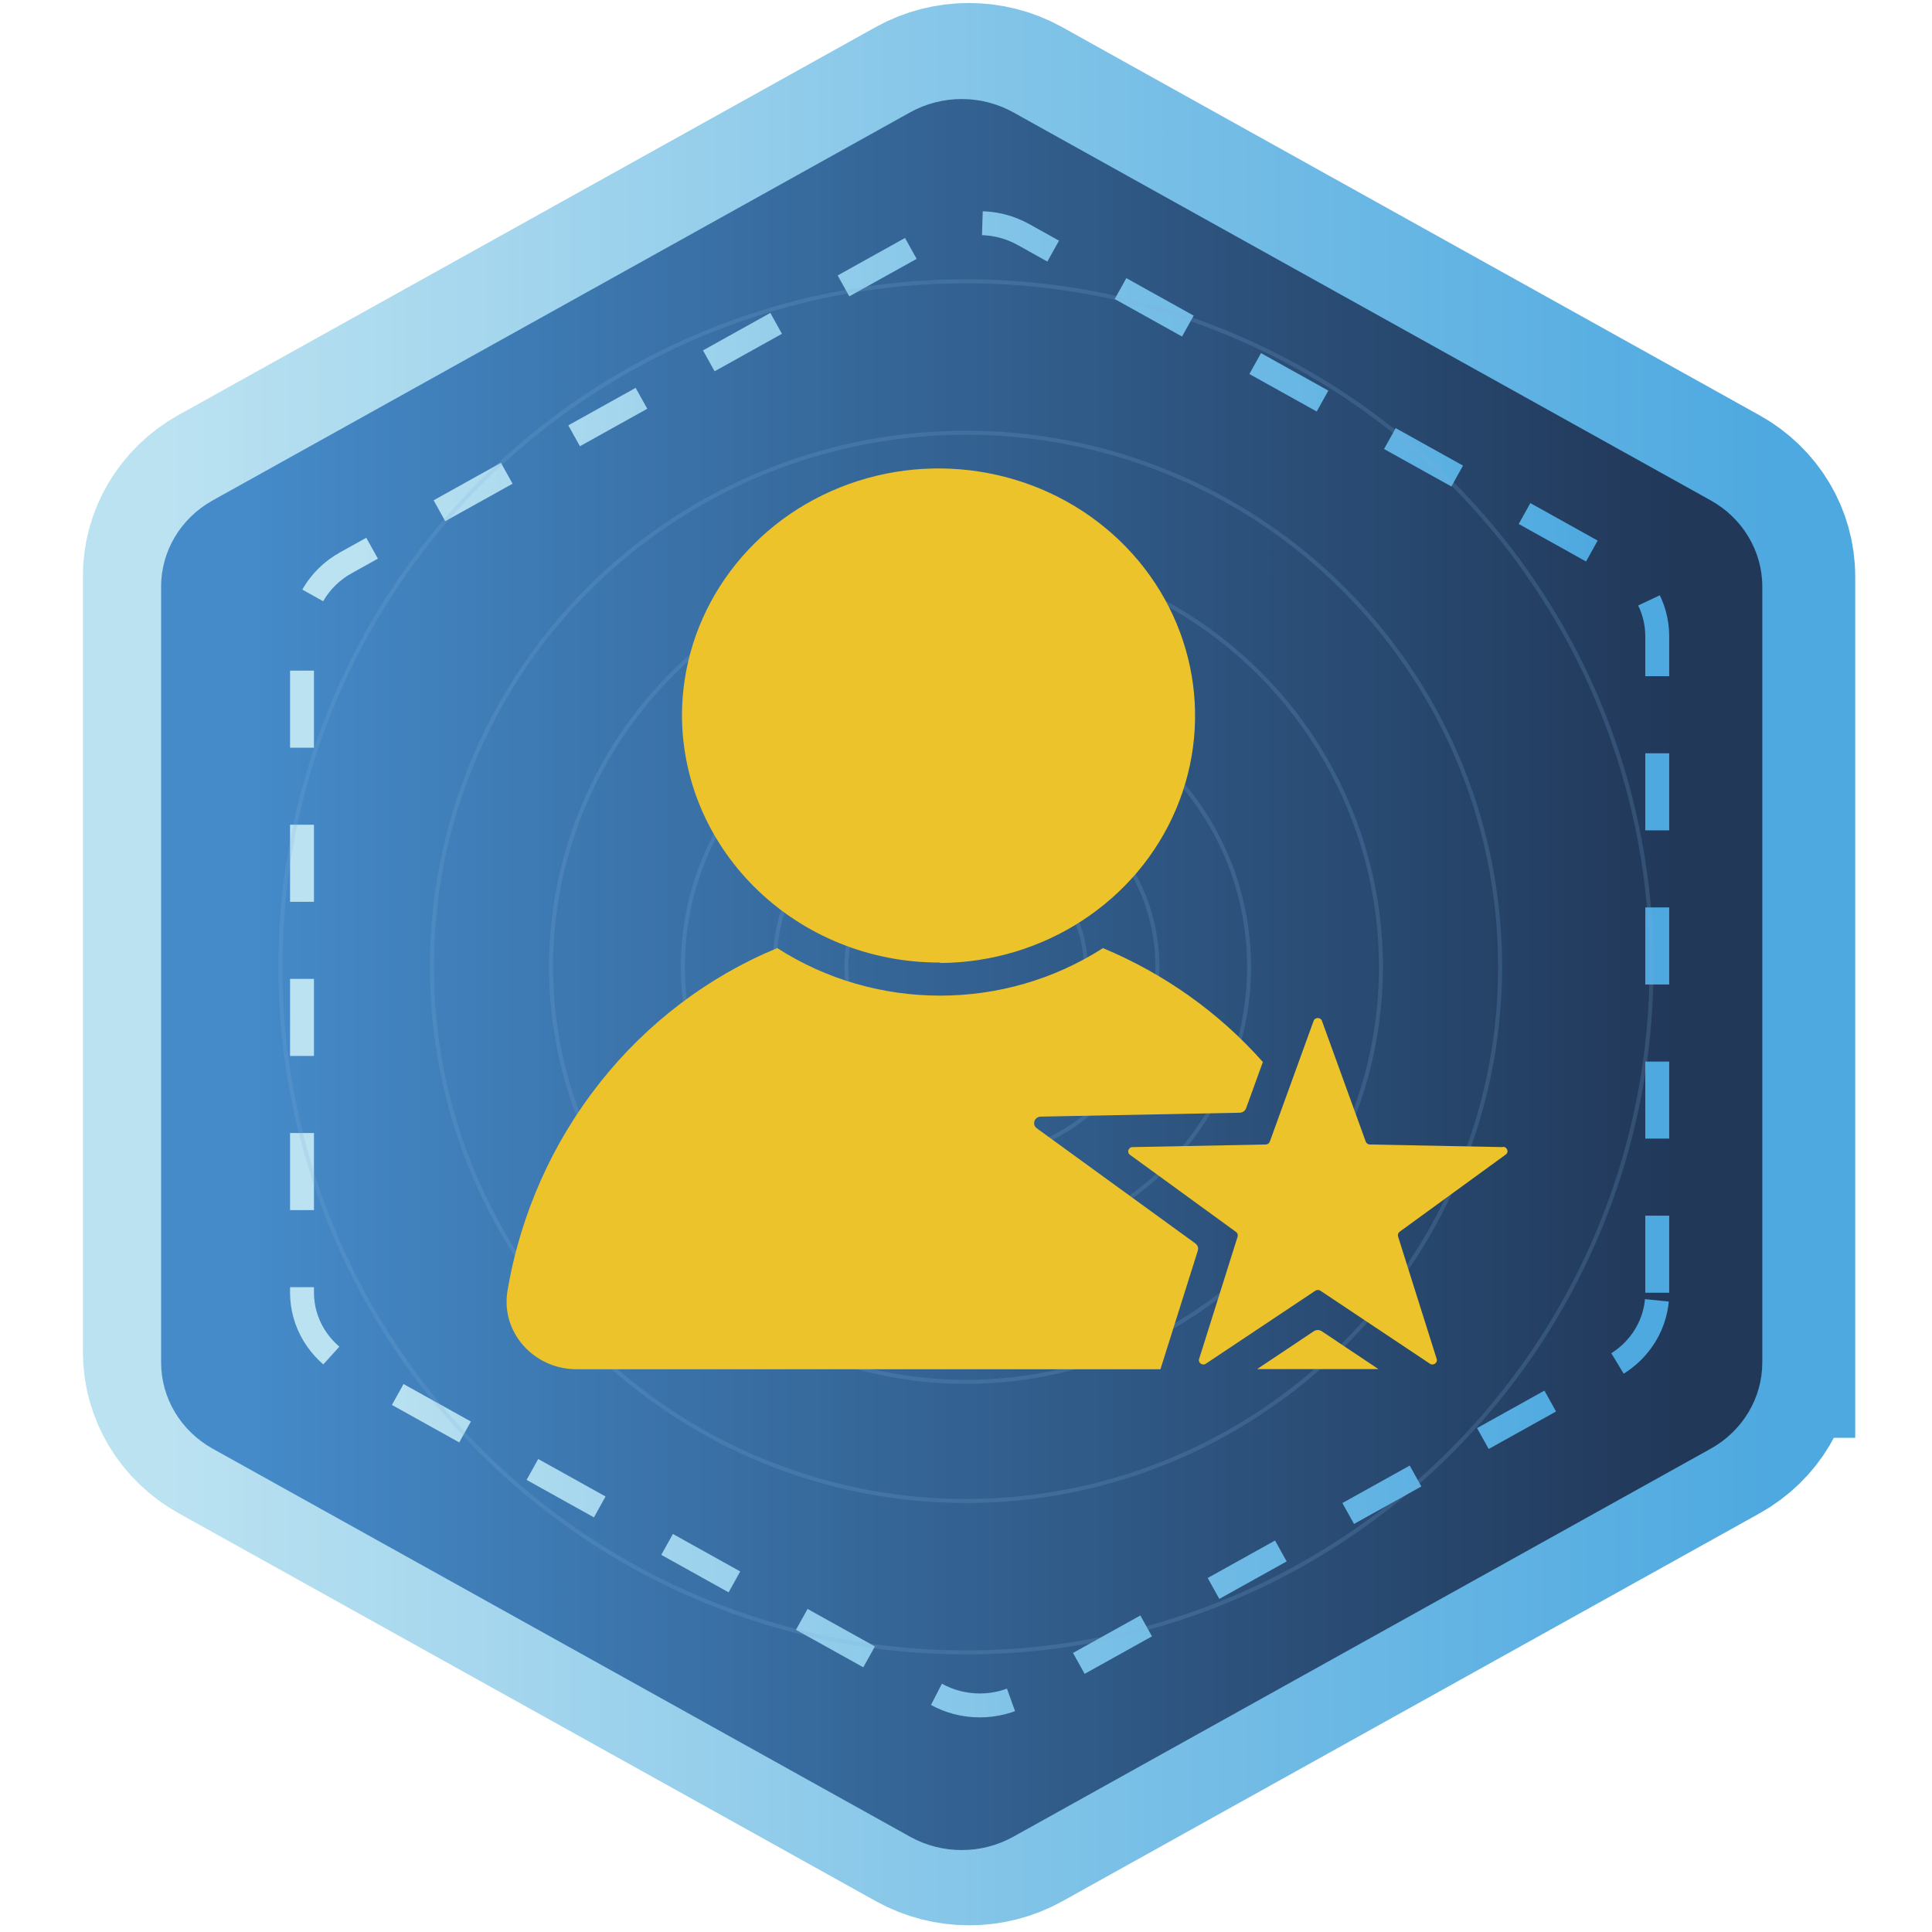 <svg xmlns:svg="http://www.w3.org/2000/svg" xmlns="http://www.w3.org/2000/svg" xmlns:xlink="http://www.w3.org/1999/xlink" id="图层_1" data-name="图层 1" viewBox="0 0 484.83 484.83"><defs id="defs846"><style id="style833">.cls-1,.cls-3,.cls-5{fill:none;stroke-miterlimit:10;}.cls-1{stroke-width:43px;stroke:url(#未命名的渐变_64);}.cls-2{fill:url(#未命名的渐变_7);}.cls-3{stroke-width:6px;stroke-dasharray:19.34 19.34;stroke:url(#未命名的渐变_64-2);}.cls-4{opacity:0.19;}.cls-5{stroke:#80b1da;}.cls-6{fill:#ecc32a;}</style><linearGradient id="未命名的渐变_64" x1="40.7" y1="242.41" x2="444.13" y2="242.41" gradientUnits="userSpaceOnUse"><stop offset="0" stop-color="#bbe2f1" id="stop835"/><stop offset="1" stop-color="#4ea9e0" id="stop837"/></linearGradient><linearGradient id="未命名的渐变_7" x1="60.55" y1="244.8" x2="420.97" y2="244.8" gradientUnits="userSpaceOnUse"><stop offset="0" stop-color="#458bca" id="stop840"/><stop offset="1" stop-color="#213859" id="stop842"/></linearGradient><linearGradient id="未命名的渐变_64-2" x1="89.24" y1="242.41" x2="400.35" y2="242.41" xlink:href="#未命名的渐变_64"/></defs><path class="cls-1" d="m444.059 339.314v-194.687c.004-8.925-4.94-17.172-12.963-21.627L256.094 25.598c-8.02-4.458-17.896-4.458-25.916.0L55.177 122.968c-7.996 4.486-12.904 12.742-12.874 21.659v194.687c877e-6 8.921 4.938 17.165 12.952 21.627l175.001 97.37c8.02 4.458 17.896 4.458 25.916.0l175.001-97.37c7.99-4.477 12.901-12.719 12.885-21.627z" id="path848"/><path class="cls-2" d="M442.242 341.925V147.195c.001-8.922-4.936-17.166-12.952-21.627L254.289 28.198c-8.016-4.458-17.889-4.458-25.905.0L53.383 125.568c-8.016 4.461-12.954 12.705-12.952 21.627v194.73c877e-6 8.921 4.938 17.165 12.952 21.627L228.384 460.922c8.016 4.458 17.889 4.458 25.905.0l175.001-97.37c8.014-4.462 12.951-12.706 12.952-21.627z" id="path850"/><path class="cls-3" d="M415.88 324.413V159.572c-.022-7.536-4.199-14.492-10.968-18.264L256.797 58.839c-6.786-3.781-15.151-3.781-21.936.0L86.756 141.254c-6.769 3.772-10.946 10.728-10.968 18.264V324.413c.015 7.538 4.194 14.497 10.968 18.264l148.16 82.469c6.789 3.77 15.147 3.77 21.936.0l148.116-82.426c6.766-3.788 10.925-10.765 10.912-18.307z" id="path852"/><g class="cls-4" id="g866"><circle class="cls-5" cx="242.41" cy="242.63" r="30.04" id="circle854"/><circle class="cls-5" cx="242.41" cy="242.63" r="48.04" id="circle856"/><circle class="cls-5" cx="242.41" cy="242.63" r="71.04" id="circle858"/><circle class="cls-5" cx="242.41" cy="242.63" r="104.14" id="circle860"/><circle class="cls-5" cx="242.41" cy="242.63" r="134.04" id="circle862"/><circle class="cls-5" cx="242.41" cy="242.63" r="172.04" id="circle864"/></g><path class="cls-6" d="m377.113 287.863-33.339-.655c-.475-.003-.896-.297-1.048-.731l-10.957-30.211c-.298-1.057-1.853-1.057-2.151.0l-10.957 30.211c-.152.434-.573.727-1.048.731l-33.339.655c-1.113-.042-1.594 1.342-.68 1.955l26.585 19.339c.386.278.544.763.39 1.203l-9.642 30.62c-.37 1.019.876 1.869 1.75 1.193l27.398-18.264c.387-.266.906-.266 1.293.0l27.398 18.264c.874.676 2.12-.173 1.75-1.193l-9.675-30.673c-.13-.44.023-.913.39-1.203l26.585-19.339c.948-.627.409-2.06-.736-1.955zm-47.406 46.198-14.234 9.508h30.441l-14.234-9.508c-.597-.385-1.376-.385-1.973.0zm-93.798-92.396c26.005-.152 49.362-15.368 59.204-38.57 9.841-23.201 4.234-49.83-14.212-67.499-18.446-17.669-46.108-22.908-70.117-13.279-24.009 9.629-39.651 32.237-39.647 57.302.184 34.325 29.161 62.028 64.773 61.927zm64.093 70.393-39.804-28.901c-1.303-.933-.631-2.927.992-2.944l49.914-.978c.703-.021 1.325-.444 1.583-1.074l4.225-11.657c-10.94-12.351-24.666-22.127-40.128-28.578-24.749 15.899-56.989 15.899-81.738.0-34.945 14.429-61.083 46.789-67.704 86.068-1.693 10.305 6.575 19.628 17.4 19.618h146.466l9.385-29.782c.201-.649-.034-1.349-.591-1.762z" id="path868"/></svg>